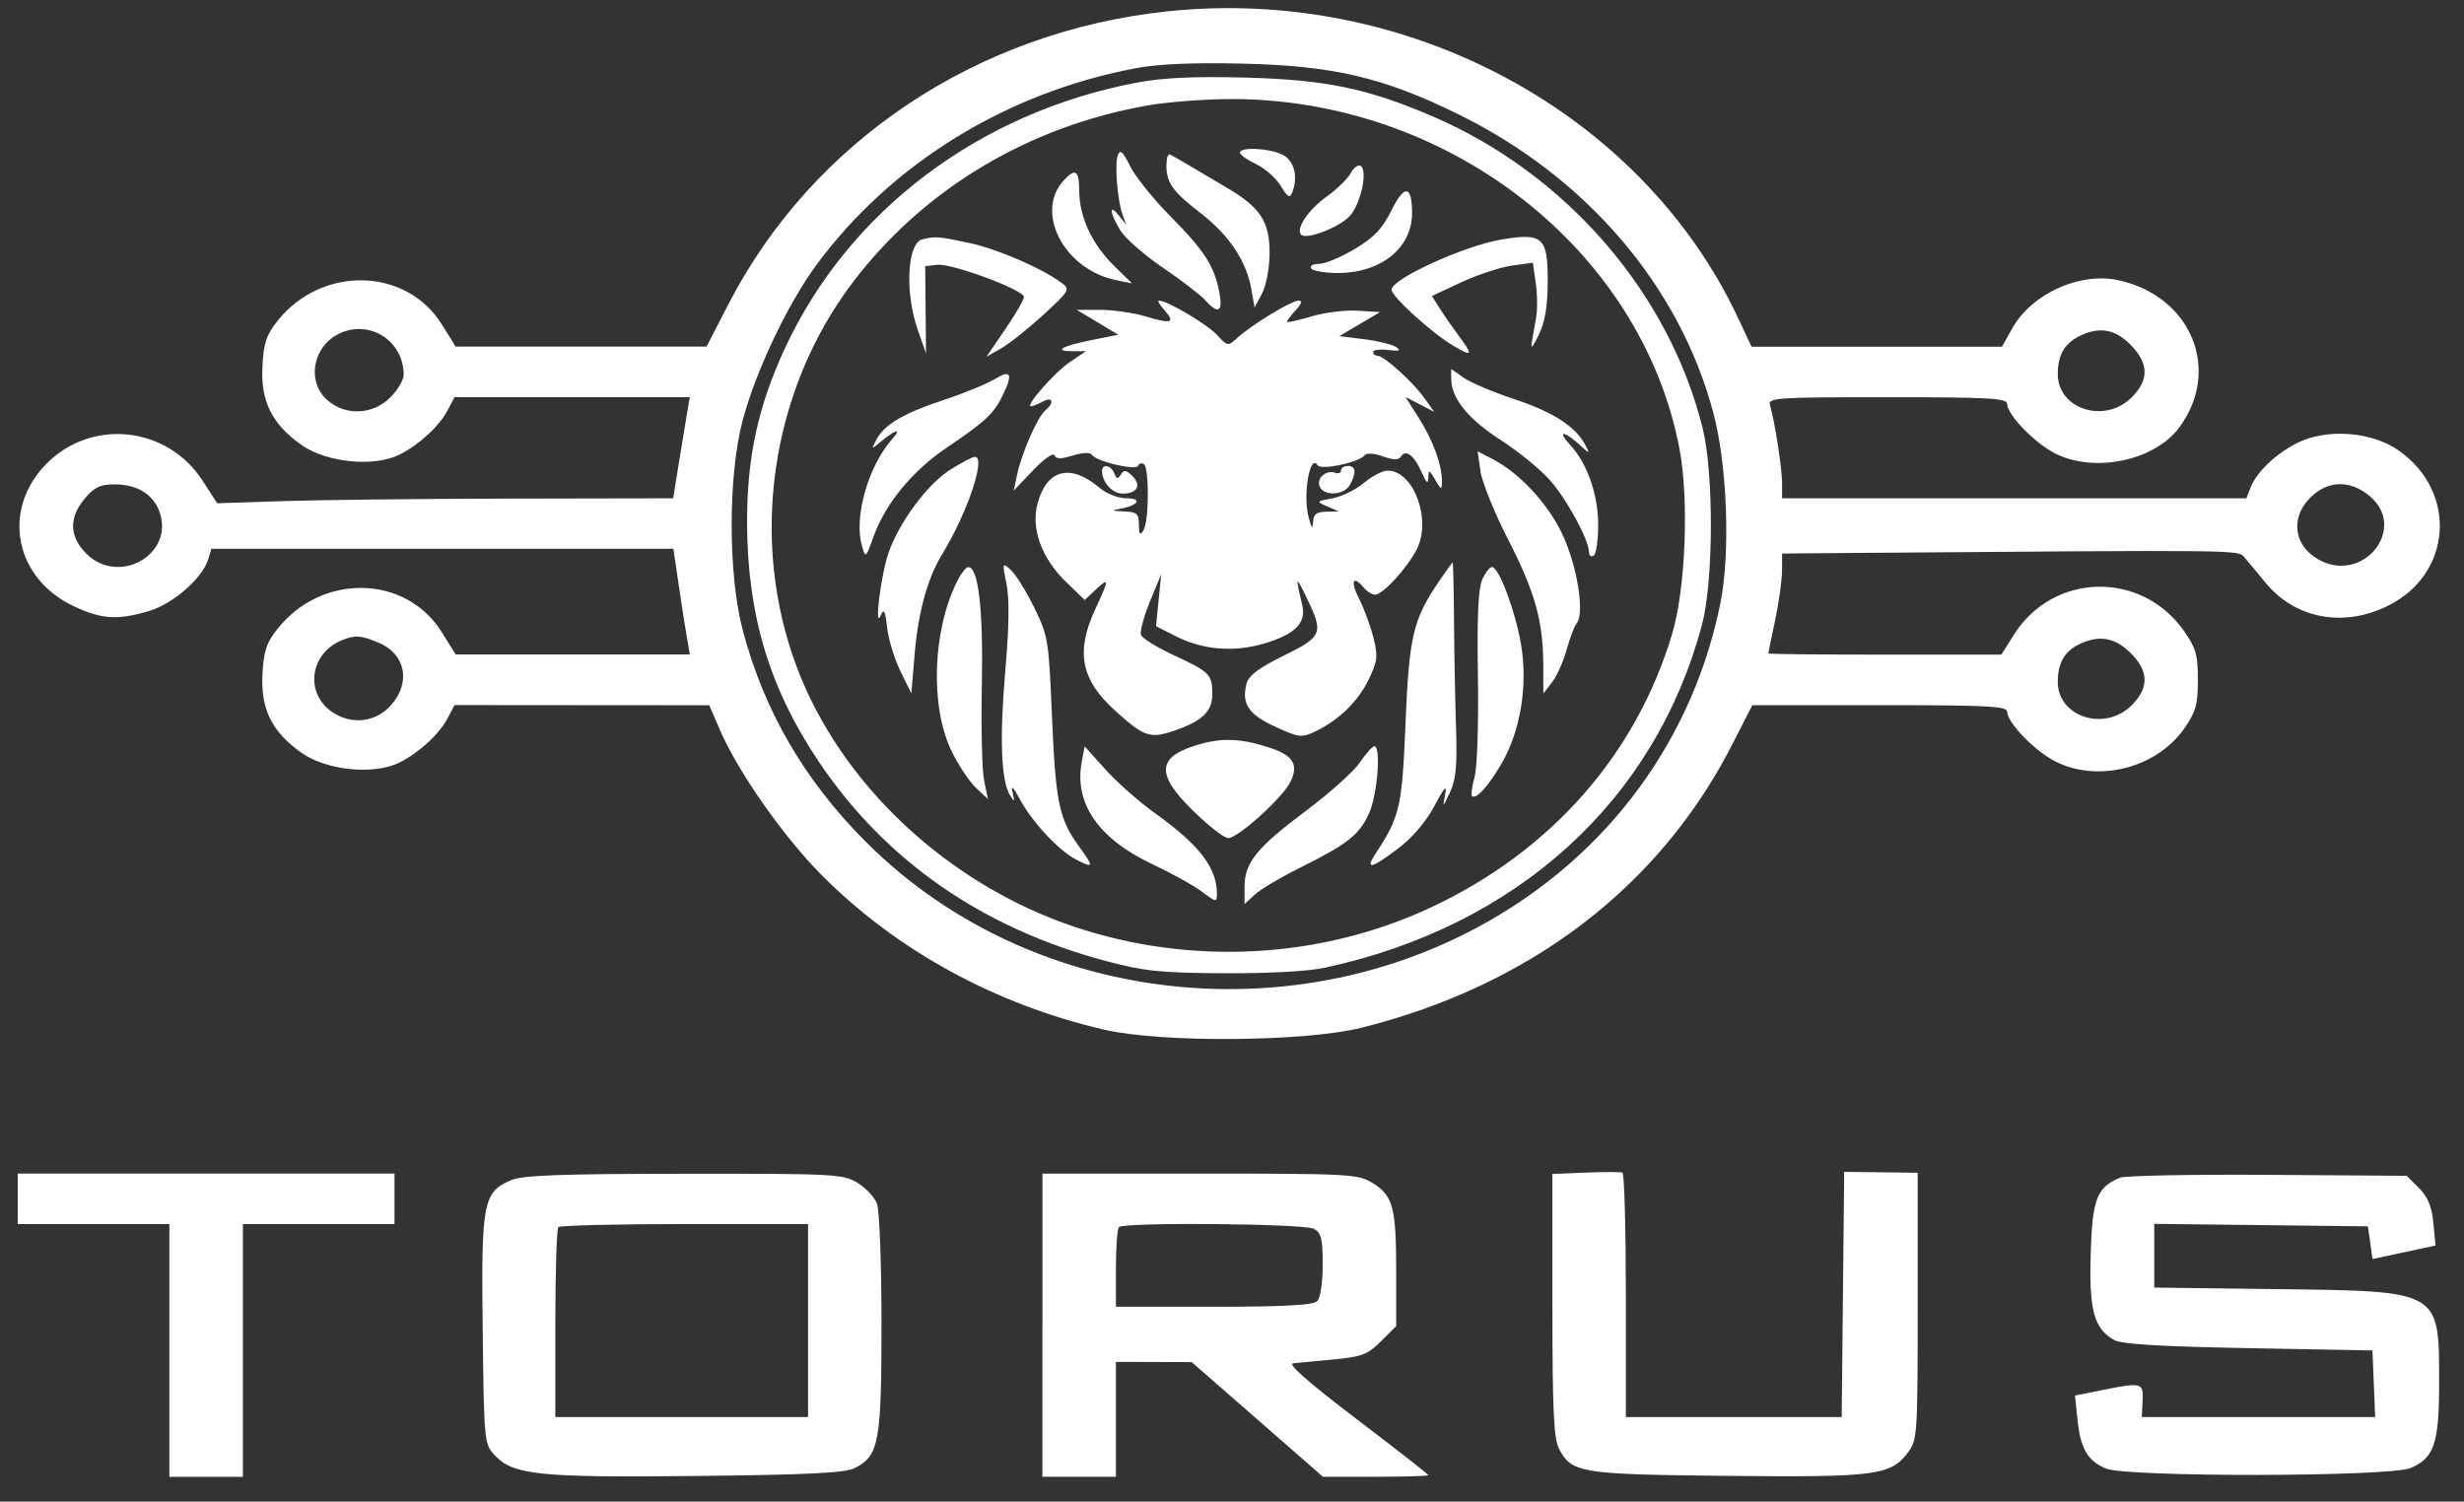 <?xml version="1.0" encoding="UTF-8"?>
<svg id="Ebene_1" xmlns="http://www.w3.org/2000/svg" xmlns:xlink="http://www.w3.org/1999/xlink" version="1.1" viewBox="0 0 49.423 30.12">
  <rect x="0" y="0" width="49.423" height="30.12" fill="#333333" stroke="none"/>
  <!-- Generator: Adobe Illustrator 29.2.1, SVG Export Plug-In . SVG Version: 2.1.0 Build 116)  -->
  <defs>
    <style>
      .st0 {
        fill: #fff;
        fill-rule: evenodd;
      }
    </style>
  </defs>
  <path class="st0" d="M23.421.227c-3.82.402-7.12,2.602-8.81,5.874l-.439.851h-5.033l-.278-.446c-.711-1.143-2.398-1.184-3.286-.08-.232.289-.286.448-.311.922-.038.701.191,1.161.788,1.58.503.353,1.456.446,1.963.19.399-.201.799-.573.969-.898l.132-.253h4.72l-.059.346c-.033.19-.108.646-.167,1.014l-.107.668-3.232.006c-1.778.003-3.836.026-4.573.05l-1.341.044-.297-.458c-.702-1.084-2.211-1.251-3.117-.345-.924.923-.658,2.312.549,2.874.554.258.868.277,1.5.089.483-.143,1.072-.66,1.186-1.04l.062-.207h9.267l.105.714c.058.393.132.87.165,1.06l.06.346h-4.697l-.278-.446c-.716-1.151-2.392-1.192-3.286-.08-.232.289-.286.448-.311.922-.038.701.191,1.161.788,1.58.503.353,1.456.446,1.963.19.399-.201.799-.573.969-.898l.132-.253,2.555.002,2.555.002.22.509c.358.827,1.268,2.125,2.024,2.887,1.506,1.518,3.49,2.605,5.682,3.112,1.148.266,4.03.243,5.161-.041,3.382-.848,5.974-2.829,7.429-5.676l.405-.793,2.557-0c2.185-0,2.557.019,2.557.135,0,.215.547.78.959.991.852.437,2.03.139,2.587-.653.235-.335.276-.478.277-.977.001-.505-.037-.64-.279-.985-.853-1.214-2.62-1.176-3.41.075l-.253.4h-2.337c-1.285,0-2.337-.01-2.337-.023,0-.013.061-.313.137-.668.075-.355.137-.801.138-.991l.002-.346,1.129-.009c8.228-.064,8.012-.067,8.146.089.071.082.262.312.425.51.595.721,1.564.901,2.457.456,1.284-.64,1.395-2.281.21-3.113-.543-.382-1.454-.447-2.042-.147-.438.224-.811.584-.933.9l-.08.207h-9.313v-.306c0-.295-.145-1.228-.242-1.561-.044-.151.111-.161,2.355-.161,2.049,0,2.402.02,2.402.135,0,.215.547.78.959.991.782.401,1.992.151,2.488-.513.861-1.154.247-2.644-1.221-2.961-.769-.166-1.733.271-2.121.962l-.209.373h-5.023l-.27-.575C32.926,2.25,28.221-.278,23.421.227M22.767,1.371c-2.58.489-4.879,1.904-6.379,3.926-.58.782-1.227,2.14-1.49,3.129-.299,1.124-.296,3.115.006,4.239.433,1.611,1.23,2.981,2.447,4.205,3.54,3.561,9.436,3.974,13.518.949,1.893-1.403,3.171-3.412,3.638-5.716.203-1.004.139-2.767-.139-3.815-.675-2.546-2.542-4.732-5.122-5.999-1.5-.737-2.505-.972-4.332-1.013-1.004-.023-1.69.007-2.149.095M22.811,1.655c-3.168.6-5.785,2.573-7.065,5.327-.542,1.167-.766,2.202-.761,3.518.007,1.829.445,3.294,1.426,4.76,1.339,2.001,3.287,3.356,5.78,4.019.76.202,1.087.236,2.357.243.892.005,1.693-.038,2.027-.111,3.855-.83,6.626-3.352,7.564-6.883.232-.874.238-3.039.011-3.947-.678-2.715-2.74-5.096-5.41-6.245-1.309-.564-2.156-.739-3.779-.78-1.015-.026-1.638.003-2.151.1M23.027,2.114c-2.397.418-4.502,1.679-5.92,3.547-1.65,2.174-2.086,5.164-1.126,7.717.886,2.355,3.03,4.361,5.572,5.213,2.343.785,4.945.643,7.151-.39,2.409-1.129,4.112-3.062,4.838-5.493.267-.894.338-2.686.147-3.696-.762-4.024-4.665-7.054-9.05-7.025-.507.004-1.233.06-1.613.127M22.421,3.114c-.068.178-.005.928.101,1.211l.07.184-.148-.184c-.207-.258-.189-.06.026.293.098.161.482.498.852.749.37.251.752.544.849.651.262.293.361.243.288-.146-.1-.532-.299-.844-.975-1.525-.344-.347-.71-.801-.814-1.011-.148-.299-.201-.346-.249-.222M24.871,3.063c0,.041.145.144.323.229.178.085.401.281.495.437.139.228.183.254.23.132.114-.296.055-.588-.147-.73-.212-.149-.901-.201-.901-.068M23.396,3.309c0,.361.119.528.691.97.568.439.912.955,1.012,1.52l.065.368.148-.276c.083-.155.15-.505.153-.799.006-.639-.177-.925-.846-1.32-.257-.152-.606-.358-.776-.459-.17-.1-.339-.197-.377-.215s-.069.077-.069.211M27.092,3.475c-.061.112-.278.323-.482.469-.368.263-.627.649-.511.764.106.107.757-.143.973-.373.221-.236.369-.916.219-1.009-.049-.03-.139.037-.199.149M21.333,3.622c-.584.645.016,1.785,1.05,1.996l.323.066-.357-.349c-.441-.432-.698-.979-.701-1.493-.002-.43-.077-.481-.314-.219M27.909,4.222c-.181.365-.346.539-.733.771-.275.165-.597.299-.716.299-.121,0-.192.041-.16.092.031.051.272.092.535.092.865-0,1.488-.503,1.488-1.199,0-.566-.151-.586-.414-.055M18.498,4.801c-.304.081-.351,1.075-.086,1.827l.162.461-.008-.875-.008-.875.243-.028c.288-.033,1.738.505,1.738.646,0,.053-.169.345-.376.648l-.376.551.298-.171c.164-.094.544-.397.845-.672.511-.469.536-.51.377-.629-.398-.299-1.297-.69-1.864-.81-.632-.134-.692-.138-.946-.071M30.124,4.803c-.755.126-2.212.791-2.212,1.009,0,.136.813.873,1.244,1.127.381.225.398.193.105-.201-.12-.161-.291-.407-.379-.547l-.161-.253.589-.276c.324-.151.779-.301,1.012-.334l.424-.058.058.403c.032.221.037.527.011.679-.026.152-.066.38-.089.507-.028.156.016.112.137-.138.128-.265.179-.569.181-1.08.003-.883-.099-.975-.919-.838M23.351,6.215c.234.259.151.29-.365.134-.246-.074-.659-.135-.917-.134l-.469.001.415.249.415.249-.533.107c-.604.121-.779.224-.383.224h.267l-.327.222c-.307.208-.899.884-.775.884.031,0,.137-.043.235-.095.205-.11.242.02.05.179-.154.128-.471.854-.564,1.291l-.067.315.388-.407c.216-.227.406-.361.43-.302.031.078.128.079.367.005.205-.063.348-.067.387-.011.094.133.886.319.923.217.017-.048.069-.063.115-.035.112.069.106,1.156-.008,1.331-.07.108-.09.082-.091-.115-.001-.222-.039-.255-.301-.266-.251-.011-.262-.019-.069-.054.364-.065.445-.21.118-.21-.168,0-.397-.091-.548-.218-.579-.484-1.048-.361-1.232.324-.137.508.081,1.1.581,1.583l.365.352.22-.207c.276-.259.275-.218-.009.392-.398.855-.288,1.415.4,2.036.583.526.699.566,1.188.399.559-.191.762-.387.76-.735-.002-.393-.051-.442-.76-.771-.343-.159-.644-.344-.67-.411s.055-.37.179-.672l.226-.55-.052.522-.052.522.387.197c.545.278,1.161.332,1.771.154.626-.182.86-.414.775-.77-.141-.589-.133-.605.081-.165.354.729.331.788-.454,1.176-.511.253-.704.399-.746.567-.101.401.043.613.579.859.476.218.527.224.8.094.474-.226.857-.599,1.072-1.043.179-.371.19-.463.095-.84-.059-.233-.188-.584-.288-.78-.18-.353-.122-.483.099-.218.063.076.164.138.224.138.153,0,.647-.539.835-.911.302-.598-.062-1.578-.586-1.578-.1,0-.313.111-.474.246-.161.136-.444.274-.629.309-.333.062-.334.063-.106.163l.23.1-.253.006c-.197.004-.256.052-.263.213-.007.145-.034.111-.092-.115-.115-.45.032-1.275.183-1.03.066.107.844-.059.945-.202.035-.048.186-.039.362.023.227.079.32.079.368.001.093-.15.268-.014.414.321.095.218.127.243.132.104.006-.165.021-.16.139.046.117.205.132.21.135.046.005-.331-.173-.827-.455-1.272l-.277-.437.288.149.288.149-.196-.275c-.23-.323-.811-.849-.939-.849-.049,0-.089-.034-.089-.076s.135-.06.299-.04c.226.028.266.013.162-.058-.076-.052-.363-.123-.638-.157l-.501-.063.408-.241.408-.241-.443-.028c-.244-.016-.657.034-.918.111-.261.077-.486.128-.5.114-.014-.014.059-.116.162-.226.127-.137.147-.201.063-.201-.143,0-.945.489-1.226.747-.188.173-.194.172-.415-.065-.2-.214-.994-.683-1.157-.683-.035,0,.012.083.104.185M6.853,6.67c-.572.234-.725.979-.28,1.362.365.314.907.288,1.255-.059.148-.148.269-.353.269-.455,0-.659-.64-1.095-1.244-.848M41.766,6.715c-.343.151-.491.39-.491.787,0,.708.944,1.007,1.482.47.34-.34.345-.66.016-1.016-.311-.337-.622-.411-1.006-.241M19.94,7.61c-.152.093-.608.28-1.014.414-.809.268-1.189.493-1.35.8-.1.19-.096.193.069.054.309-.26.457-.304.254-.075-.485.547-.776,1.568-.611,2.142.074.258.077.256.235-.184.238-.661.776-1.315,1.466-1.781.79-.534.95-.685,1.134-1.072.2-.422.151-.502-.184-.296M29.11,7.613c.001.375.347.8.989,1.212.343.22.783.578.978.794.341.379.795,1.211.796,1.462.001.066.042.095.093.064s.091-.314.09-.627c-.002-.612-.225-1.237-.573-1.607-.107-.114-.159-.207-.116-.207s.181.093.305.207c.222.204.224.204.123.01-.189-.363-.647-.659-1.417-.913-.42-.139-.878-.332-1.017-.43l-.253-.177 0.0.214M29.695,9.453c.032.22.282.836.555,1.369.539,1.051.702,1.633.705,2.516l.002.572.177-.23c.097-.126.227-.417.289-.645.062-.228.153-.468.203-.532.163-.21.007-1.168-.292-1.795-.294-.617-.857-1.22-1.396-1.5l-.3-.155.059.401M19.059,9.423c-.458.29-1.022,1.05-1.237,1.666-.152.437-.293,1.572-.156,1.255.063-.145.089-.096.128.245.026.235.147.628.267.874l.219.446.065-.779c.07-.846.26-1.536.554-2.015.505-.825.884-1.952.656-1.952-.047,0-.271.117-.496.26M22.106,9.446c0,.229.205.455.412.455.293,0,.384-.165.194-.354-.124-.124-.167-.129-.229-.029-.061.099-.087.094-.132-.023-.063-.164-.246-.199-.246-.048M26.898,9.437c0,.049-.052.07-.115.047-.179-.066-.379.105-.316.269.08.207.496.186.612-.031.133-.249.119-.375-.043-.375-.076,0-.138.04-.138.089M1.701,10c-.323.384-.313.762.031,1.106.648.648,1.765.017,1.47-.831-.124-.356-.45-.559-.898-.559-.293,0-.41.055-.602.284M46.337,9.985c-.412.412-.322.986.199,1.255.888.459,1.752-.653.999-1.286-.397-.334-.845-.322-1.198.031M20.189,11.716c.06.298.051.865-.025,1.744-.117,1.345-.084,2.207.096,2.495.09.143.097.135.05-.065-.035-.152.013-.105.144.138.238.446.777,1.027,1.117,1.206.37.194.378.167.075-.251-.405-.56-.472-.881-.546-2.628-.064-1.524-.077-1.602-.358-2.172-.16-.325-.37-.663-.467-.75-.171-.155-.173-.148-.087.283M28.854,11.675c-.512.756-.591,1.097-.662,2.834-.068,1.674-.114,1.874-.595,2.603-.228.345-.094.318.448-.093.287-.218.556-.533.726-.852.203-.382.256-.439.216-.23-.052.269-.05.268.098-.046.118-.252.145-.534.12-1.29-.017-.532-.036-1.496-.04-2.143-.005-.646-.017-1.175-.027-1.175-.01,0-.138.176-.284.392M19.214,11.63c-.511.987-.566,2.54-.124,3.444.136.278.355.606.487.73l.24.225-.077-.369c-.043-.203-.063-1.07-.046-1.927.03-1.501-.069-2.358-.271-2.358-.043,0-.137.115-.21.255M29.73,11.628c-.079.178-.105.755-.086,1.937.015.949-.014,1.831-.067,2.022-.051.186-.075.358-.052.38.08.08.342-.21.602-.666.376-.658.521-1.565.381-2.381-.117-.68-.443-1.546-.582-1.546-.046,0-.134.114-.196.253M6.853,12.844c-.646.265-.745,1.074-.177,1.447.387.254.862.195,1.165-.144.408-.456.295-1.029-.247-1.256-.357-.149-.473-.157-.741-.047M41.766,12.894c-.342.146-.491.384-.491.783,0,.708.944,1.007,1.482.47.34-.34.345-.661.016-1.01-.312-.331-.624-.406-1.006-.242M24.116,14.914c-.92.247-.963.593-.17,1.364.302.294.612.534.688.534.196,0,1.086-.802,1.247-1.124.169-.337.065-.525-.37-.675-.555-.191-.951-.219-1.395-.099M21.697,15.292c-.154.821.339,1.534,1.409,2.038.387.182.839.433,1.004.557.285.214.299.216.299.042,0-.524-.353-.982-1.255-1.627-.31-.222-.751-.612-.981-.867l-.417-.464-.06.32M27.276,15.295c-.122.179-.605.612-1.073.963-.995.744-1.24,1.046-1.24,1.529v.347l.207-.191c.114-.105.518-.345.899-.534.963-.479,1.194-.661,1.391-1.095.168-.369.245-1.346.106-1.345-.038 0-.169.147-.29.326M31.806,23.521l-.668.027v2.627c0,2.094.027,2.679.131,2.881.254.491.416.518,3.372.548,2.984.031,3.286-.009,3.631-.472.186-.25.193-.364.193-2.934v-2.674l-.737-.009-.737-.009-.025,2.459-.025,2.459h-4.329v-2.437c0-1.34-.031-2.45-.069-2.465-.038-.016-.37-.016-.737-.001M.356,24.047v.507h3.041v5.069h1.475v-5.069h3.041v-1.014H.356v.507M10.246,23.675c-.558.242-.594.437-.564,2.995.027,2.272.03,2.295.247,2.526.368.392.889.444,4.066.41,2.235-.024,2.96-.061,3.152-.159.484-.247.534-.519.534-2.897,0-1.193-.041-2.275-.09-2.405-.049-.13-.226-.319-.392-.42-.286-.175-.463-.184-3.481-.181-2.501.003-3.242.03-3.473.131M20.908,26.581v3.041h1.475v-2.304l.76.002.76.002,1.317,1.15,1.316,1.15h1.057c.581,0,1.057-.015,1.057-.032,0-.018-.65-.526-1.444-1.129-.965-.733-1.385-1.103-1.267-1.115.097-.01.465-.045.817-.078.562-.053.678-.098.945-.364l.304-.304v-1.109c0-1.275-.065-1.512-.481-1.766-.286-.174-.466-.184-3.458-.184l-3.156-0v3.041M42.519,23.625c-.463.194-.551.426-.584,1.527-.034,1.131.066,1.496.469,1.726.147.084.916.131,2.695.164l2.488.046.027.668.027.668h-4.681l.016-.323c.018-.371-.01-.379-.822-.215l-.534.107.05.48c.06.584.202.829.57.984.417.176,5.691.168,6.112-.01.473-.2.572-.494.572-1.706,0-1.866.044-1.841-3.249-1.883l-2.465-.031v-1.278l2.143.025,2.143.025.046.328.046.328.632-.136.632-.136-.044-.454c-.032-.331-.11-.52-.289-.699l-.245-.245-2.786-.019c-1.532-.011-2.869.016-2.97.058M11.2,24.615c-.034.034-.061.905-.061,1.935v1.874h5.069v-3.871h-2.473c-1.36,0-2.501.028-2.534.061M22.444,24.615c-.034.034-.061.407-.061.829v.768h1.963c1.404,0,1.994-.032,2.074-.111.064-.064.111-.372.111-.734,0-.522-.029-.639-.178-.719-.196-.105-3.805-.136-3.908-.034"/>
</svg>